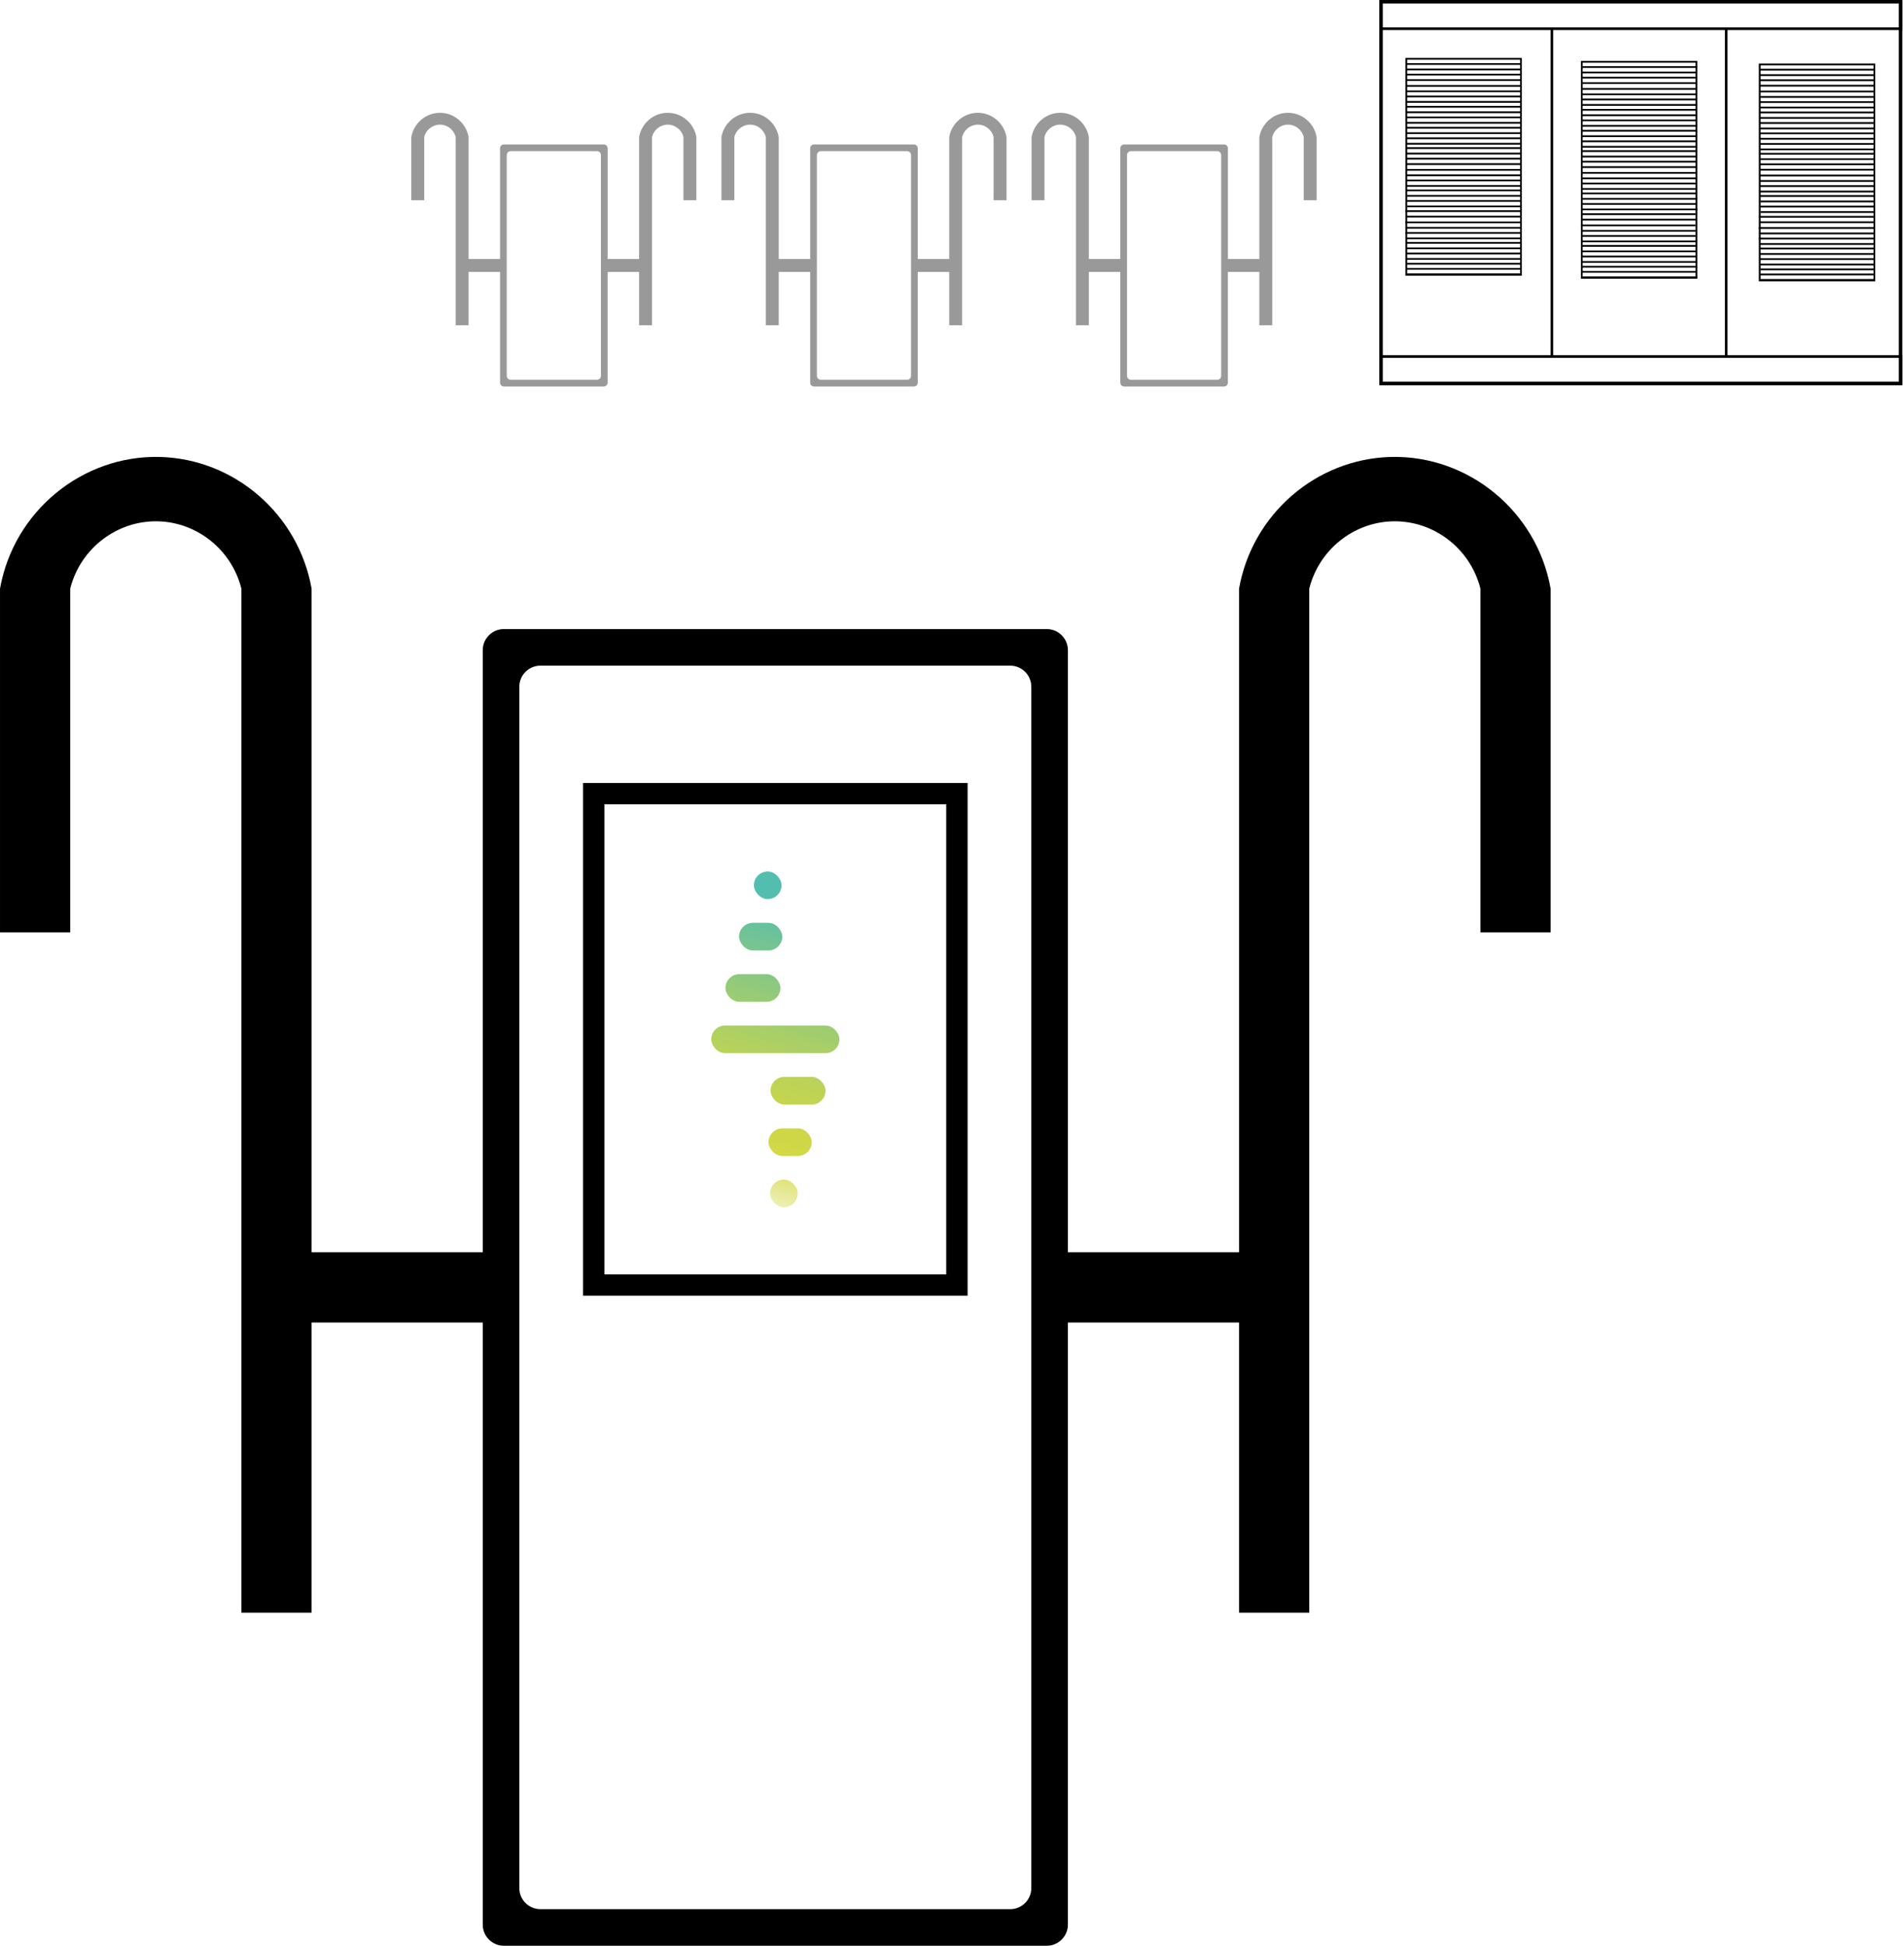 <?xml version="1.0" encoding="UTF-8"?><svg id="b" xmlns="http://www.w3.org/2000/svg" xmlns:xlink="http://www.w3.org/1999/xlink" viewBox="0 0 222.795 227.667"><defs><symbol id="a" viewBox="0 0 600 441.923"><path d="M596,4v433.923H4V4h592M600,0H0v441.923h600V0h0Z"/><path d="M597,3.461v28H3V3.461h594M600,.461H0v34h600V.461h0Z"/><path d="M597,410.461v28H3v-28h594M600,407.461H0v34h600v-34h0Z"/><line x1="198" y1="408.589" x2="198" y2="33.608" style="fill:none; stroke:#000; stroke-miterlimit:10; stroke-width:3px;"/><line x1="398" y1="33.637" x2="398" y2="408.455" style="fill:none; stroke:#000; stroke-miterlimit:10; stroke-width:3px;"/><rect x="31" y="67.461" width="131.5" height="247.846" style="fill:none; stroke:#000; stroke-miterlimit:10; stroke-width:2px;"/><line x1="31" y1="73.461" x2="162.5" y2="73.461" style="fill:none; stroke:#000; stroke-miterlimit:10; stroke-width:2px;"/><line x1="31.307" y1="79.71" x2="162.807" y2="79.71" style="fill:none; stroke:#000; stroke-miterlimit:10; stroke-width:2px;"/><line x1="31.154" y1="85.586" x2="162.654" y2="85.586" style="fill:none; stroke:#000; stroke-miterlimit:10; stroke-width:2px;"/><line x1="31.461" y1="91.834" x2="162.961" y2="91.834" style="fill:none; stroke:#000; stroke-miterlimit:10; stroke-width:2px;"/><line x1="31.077" y1="98.523" x2="162.577" y2="98.523" style="fill:none; stroke:#000; stroke-miterlimit:10; stroke-width:2px;"/><line x1="31.384" y1="104.772" x2="162.884" y2="104.772" style="fill:none; stroke:#000; stroke-miterlimit:10; stroke-width:2px;"/><line x1="31.231" y1="110.648" x2="162.731" y2="110.648" style="fill:none; stroke:#000; stroke-miterlimit:10; stroke-width:2px;"/><line x1="31.538" y1="116.896" x2="163.038" y2="116.896" style="fill:none; stroke:#000; stroke-miterlimit:10; stroke-width:2px;"/><line x1="31.077" y1="122.523" x2="162.577" y2="122.523" style="fill:none; stroke:#000; stroke-miterlimit:10; stroke-width:2px;"/><line x1="31.384" y1="128.772" x2="162.884" y2="128.772" style="fill:none; stroke:#000; stroke-miterlimit:10; stroke-width:2px;"/><line x1="31.231" y1="134.648" x2="162.731" y2="134.648" style="fill:none; stroke:#000; stroke-miterlimit:10; stroke-width:2px;"/><line x1="31.538" y1="140.896" x2="163.038" y2="140.896" style="fill:none; stroke:#000; stroke-miterlimit:10; stroke-width:2px;"/><line x1="31.077" y1="146.524" x2="162.577" y2="146.524" style="fill:none; stroke:#000; stroke-miterlimit:10; stroke-width:2px;"/><line x1="31.384" y1="152.772" x2="162.884" y2="152.772" style="fill:none; stroke:#000; stroke-miterlimit:10; stroke-width:2px;"/><line x1="31.231" y1="158.648" x2="162.731" y2="158.648" style="fill:none; stroke:#000; stroke-miterlimit:10; stroke-width:2px;"/><line x1="31.538" y1="164.896" x2="163.038" y2="164.896" style="fill:none; stroke:#000; stroke-miterlimit:10; stroke-width:2px;"/><line x1="30.415" y1="169.88" x2="161.915" y2="169.88" style="fill:none; stroke:#000; stroke-miterlimit:10; stroke-width:2px;"/><line x1="30.722" y1="176.129" x2="162.222" y2="176.129" style="fill:none; stroke:#000; stroke-miterlimit:10; stroke-width:2px;"/><line x1="30.568" y1="182.004" x2="162.068" y2="182.004" style="fill:none; stroke:#000; stroke-miterlimit:10; stroke-width:2px;"/><line x1="30.875" y1="188.253" x2="162.375" y2="188.253" style="fill:none; stroke:#000; stroke-miterlimit:10; stroke-width:2px;"/><line x1="30.415" y1="194.88" x2="161.915" y2="194.88" style="fill:none; stroke:#000; stroke-miterlimit:10; stroke-width:2px;"/><line x1="30.722" y1="201.129" x2="162.222" y2="201.129" style="fill:none; stroke:#000; stroke-miterlimit:10; stroke-width:2px;"/><line x1="30.568" y1="207.004" x2="162.068" y2="207.004" style="fill:none; stroke:#000; stroke-miterlimit:10; stroke-width:2px;"/><line x1="30.875" y1="213.253" x2="162.375" y2="213.253" style="fill:none; stroke:#000; stroke-miterlimit:10; stroke-width:2px;"/><line x1="31.415" y1="218.409" x2="162.915" y2="218.409" style="fill:none; stroke:#000; stroke-miterlimit:10; stroke-width:2px;"/><line x1="31.722" y1="224.657" x2="163.222" y2="224.657" style="fill:none; stroke:#000; stroke-miterlimit:10; stroke-width:2px;"/><line x1="31.568" y1="230.533" x2="163.068" y2="230.533" style="fill:none; stroke:#000; stroke-miterlimit:10; stroke-width:2px;"/><line x1="31.875" y1="236.781" x2="163.375" y2="236.781" style="fill:none; stroke:#000; stroke-miterlimit:10; stroke-width:2px;"/><line x1="30.213" y1="242.215" x2="161.713" y2="242.215" style="fill:none; stroke:#000; stroke-miterlimit:10; stroke-width:2px;"/><line x1="30.52" y1="248.463" x2="162.02" y2="248.463" style="fill:none; stroke:#000; stroke-miterlimit:10; stroke-width:2px;"/><line x1="30.059" y1="255.091" x2="161.559" y2="255.091" style="fill:none; stroke:#000; stroke-miterlimit:10; stroke-width:2px;"/><line x1="30.367" y1="261.339" x2="161.867" y2="261.339" style="fill:none; stroke:#000; stroke-miterlimit:10; stroke-width:2px;"/><line x1="30.213" y1="267.215" x2="161.713" y2="267.215" style="fill:none; stroke:#000; stroke-miterlimit:10; stroke-width:2px;"/><line x1="30.52" y1="273.463" x2="162.02" y2="273.463" style="fill:none; stroke:#000; stroke-miterlimit:10; stroke-width:2px;"/><line x1="31.059" y1="278.619" x2="162.559" y2="278.619" style="fill:none; stroke:#000; stroke-miterlimit:10; stroke-width:2px;"/><line x1="31.367" y1="284.868" x2="162.867" y2="284.868" style="fill:none; stroke:#000; stroke-miterlimit:10; stroke-width:2px;"/><line x1="31.213" y1="290.744" x2="162.713" y2="290.744" style="fill:none; stroke:#000; stroke-miterlimit:10; stroke-width:2px;"/><line x1="31.52" y1="296.992" x2="163.02" y2="296.992" style="fill:none; stroke:#000; stroke-miterlimit:10; stroke-width:2px;"/><line x1="31.645" y1="302.533" x2="163.145" y2="302.533" style="fill:none; stroke:#000; stroke-miterlimit:10; stroke-width:2px;"/><line x1="31.491" y1="308.409" x2="162.991" y2="308.409" style="fill:none; stroke:#000; stroke-miterlimit:10; stroke-width:2px;"/><line x1="31.799" y1="314.657" x2="163.299" y2="314.657" style="fill:none; stroke:#000; stroke-miterlimit:10; stroke-width:2px;"/><rect x="232.333" y="70.92" width="131.5" height="247.846" style="fill:none; stroke:#000; stroke-miterlimit:10; stroke-width:2px;"/><line x1="232.333" y1="76.92" x2="363.833" y2="76.92" style="fill:none; stroke:#000; stroke-miterlimit:10; stroke-width:2px;"/><line x1="232.64" y1="83.169" x2="364.14" y2="83.169" style="fill:none; stroke:#000; stroke-miterlimit:10; stroke-width:2px;"/><line x1="232.487" y1="89.044" x2="363.986" y2="89.044" style="fill:none; stroke:#000; stroke-miterlimit:10; stroke-width:2px;"/><line x1="232.794" y1="95.293" x2="364.294" y2="95.293" style="fill:none; stroke:#000; stroke-miterlimit:10; stroke-width:2px;"/><line x1="232.41" y1="101.982" x2="363.91" y2="101.982" style="fill:none; stroke:#000; stroke-miterlimit:10; stroke-width:2px;"/><line x1="232.717" y1="108.231" x2="364.217" y2="108.231" style="fill:none; stroke:#000; stroke-miterlimit:10; stroke-width:2px;"/><line x1="232.563" y1="114.107" x2="364.063" y2="114.107" style="fill:none; stroke:#000; stroke-miterlimit:10; stroke-width:2px;"/><line x1="232.871" y1="120.355" x2="364.371" y2="120.355" style="fill:none; stroke:#000; stroke-miterlimit:10; stroke-width:2px;"/><line x1="232.41" y1="125.982" x2="363.91" y2="125.982" style="fill:none; stroke:#000; stroke-miterlimit:10; stroke-width:2px;"/><line x1="232.717" y1="132.231" x2="364.217" y2="132.231" style="fill:none; stroke:#000; stroke-miterlimit:10; stroke-width:2px;"/><line x1="232.563" y1="138.107" x2="364.063" y2="138.107" style="fill:none; stroke:#000; stroke-miterlimit:10; stroke-width:2px;"/><line x1="232.871" y1="144.355" x2="364.371" y2="144.355" style="fill:none; stroke:#000; stroke-miterlimit:10; stroke-width:2px;"/><line x1="232.41" y1="149.982" x2="363.91" y2="149.982" style="fill:none; stroke:#000; stroke-miterlimit:10; stroke-width:2px;"/><line x1="232.717" y1="156.231" x2="364.217" y2="156.231" style="fill:none; stroke:#000; stroke-miterlimit:10; stroke-width:2px;"/><line x1="232.563" y1="162.107" x2="364.063" y2="162.107" style="fill:none; stroke:#000; stroke-miterlimit:10; stroke-width:2px;"/><line x1="232.871" y1="168.355" x2="364.371" y2="168.355" style="fill:none; stroke:#000; stroke-miterlimit:10; stroke-width:2px;"/><line x1="231.747" y1="173.339" x2="363.247" y2="173.339" style="fill:none; stroke:#000; stroke-miterlimit:10; stroke-width:2px;"/><line x1="232.055" y1="179.588" x2="363.555" y2="179.588" style="fill:none; stroke:#000; stroke-miterlimit:10; stroke-width:2px;"/><line x1="231.901" y1="185.463" x2="363.401" y2="185.463" style="fill:none; stroke:#000; stroke-miterlimit:10; stroke-width:2px;"/><line x1="232.208" y1="191.712" x2="363.708" y2="191.712" style="fill:none; stroke:#000; stroke-miterlimit:10; stroke-width:2px;"/><line x1="231.747" y1="198.339" x2="363.247" y2="198.339" style="fill:none; stroke:#000; stroke-miterlimit:10; stroke-width:2px;"/><line x1="232.055" y1="204.588" x2="363.555" y2="204.588" style="fill:none; stroke:#000; stroke-miterlimit:10; stroke-width:2px;"/><line x1="231.901" y1="210.463" x2="363.401" y2="210.463" style="fill:none; stroke:#000; stroke-miterlimit:10; stroke-width:2px;"/><line x1="232.208" y1="216.712" x2="363.708" y2="216.712" style="fill:none; stroke:#000; stroke-miterlimit:10; stroke-width:2px;"/><line x1="232.747" y1="221.868" x2="364.247" y2="221.868" style="fill:none; stroke:#000; stroke-miterlimit:10; stroke-width:2px;"/><line x1="233.055" y1="228.116" x2="364.555" y2="228.116" style="fill:none; stroke:#000; stroke-miterlimit:10; stroke-width:2px;"/><line x1="232.901" y1="233.992" x2="364.401" y2="233.992" style="fill:none; stroke:#000; stroke-miterlimit:10; stroke-width:2px;"/><line x1="233.208" y1="240.24" x2="364.708" y2="240.24" style="fill:none; stroke:#000; stroke-miterlimit:10; stroke-width:2px;"/><line x1="231.546" y1="245.674" x2="363.046" y2="245.674" style="fill:none; stroke:#000; stroke-miterlimit:10; stroke-width:2px;"/><line x1="231.853" y1="251.922" x2="363.353" y2="251.922" style="fill:none; stroke:#000; stroke-miterlimit:10; stroke-width:2px;"/><line x1="231.392" y1="258.55" x2="362.892" y2="258.55" style="fill:none; stroke:#000; stroke-miterlimit:10; stroke-width:2px;"/><line x1="231.7" y1="264.798" x2="363.2" y2="264.798" style="fill:none; stroke:#000; stroke-miterlimit:10; stroke-width:2px;"/><line x1="231.546" y1="270.674" x2="363.046" y2="270.674" style="fill:none; stroke:#000; stroke-miterlimit:10; stroke-width:2px;"/><line x1="231.853" y1="276.922" x2="363.353" y2="276.922" style="fill:none; stroke:#000; stroke-miterlimit:10; stroke-width:2px;"/><line x1="232.392" y1="282.078" x2="363.892" y2="282.078" style="fill:none; stroke:#000; stroke-miterlimit:10; stroke-width:2px;"/><line x1="232.7" y1="288.327" x2="364.2" y2="288.327" style="fill:none; stroke:#000; stroke-miterlimit:10; stroke-width:2px;"/><line x1="232.546" y1="294.202" x2="364.046" y2="294.202" style="fill:none; stroke:#000; stroke-miterlimit:10; stroke-width:2px;"/><line x1="232.853" y1="300.451" x2="364.353" y2="300.451" style="fill:none; stroke:#000; stroke-miterlimit:10; stroke-width:2px;"/><line x1="232.978" y1="305.992" x2="364.478" y2="305.992" style="fill:none; stroke:#000; stroke-miterlimit:10; stroke-width:2px;"/><line x1="232.824" y1="311.868" x2="364.324" y2="311.868" style="fill:none; stroke:#000; stroke-miterlimit:10; stroke-width:2px;"/><line x1="233.131" y1="318.116" x2="364.632" y2="318.116" style="fill:none; stroke:#000; stroke-miterlimit:10; stroke-width:2px;"/><rect x="436.435" y="73.92" width="131.5" height="247.846" style="fill:none; stroke:#000; stroke-miterlimit:10; stroke-width:2px;"/><line x1="436.435" y1="79.92" x2="567.935" y2="79.92" style="fill:none; stroke:#000; stroke-miterlimit:10; stroke-width:2px;"/><line x1="436.742" y1="86.169" x2="568.242" y2="86.169" style="fill:none; stroke:#000; stroke-miterlimit:10; stroke-width:2px;"/><line x1="436.589" y1="92.044" x2="568.088" y2="92.044" style="fill:none; stroke:#000; stroke-miterlimit:10; stroke-width:2px;"/><line x1="436.896" y1="98.293" x2="568.396" y2="98.293" style="fill:none; stroke:#000; stroke-miterlimit:10; stroke-width:2px;"/><line x1="436.512" y1="104.982" x2="568.012" y2="104.982" style="fill:none; stroke:#000; stroke-miterlimit:10; stroke-width:2px;"/><line x1="436.819" y1="111.231" x2="568.319" y2="111.231" style="fill:none; stroke:#000; stroke-miterlimit:10; stroke-width:2px;"/><line x1="436.665" y1="117.107" x2="568.165" y2="117.107" style="fill:none; stroke:#000; stroke-miterlimit:10; stroke-width:2px;"/><line x1="436.973" y1="123.355" x2="568.473" y2="123.355" style="fill:none; stroke:#000; stroke-miterlimit:10; stroke-width:2px;"/><line x1="436.512" y1="128.982" x2="568.012" y2="128.982" style="fill:none; stroke:#000; stroke-miterlimit:10; stroke-width:2px;"/><line x1="436.819" y1="135.231" x2="568.319" y2="135.231" style="fill:none; stroke:#000; stroke-miterlimit:10; stroke-width:2px;"/><line x1="436.665" y1="141.107" x2="568.165" y2="141.107" style="fill:none; stroke:#000; stroke-miterlimit:10; stroke-width:2px;"/><line x1="436.973" y1="147.355" x2="568.473" y2="147.355" style="fill:none; stroke:#000; stroke-miterlimit:10; stroke-width:2px;"/><line x1="436.512" y1="152.982" x2="568.012" y2="152.982" style="fill:none; stroke:#000; stroke-miterlimit:10; stroke-width:2px;"/><line x1="436.819" y1="159.231" x2="568.319" y2="159.231" style="fill:none; stroke:#000; stroke-miterlimit:10; stroke-width:2px;"/><line x1="436.665" y1="165.107" x2="568.165" y2="165.107" style="fill:none; stroke:#000; stroke-miterlimit:10; stroke-width:2px;"/><line x1="436.973" y1="171.355" x2="568.473" y2="171.355" style="fill:none; stroke:#000; stroke-miterlimit:10; stroke-width:2px;"/><line x1="435.849" y1="176.339" x2="567.349" y2="176.339" style="fill:none; stroke:#000; stroke-miterlimit:10; stroke-width:2px;"/><line x1="436.156" y1="182.588" x2="567.657" y2="182.588" style="fill:none; stroke:#000; stroke-miterlimit:10; stroke-width:2px;"/><line x1="436.003" y1="188.463" x2="567.503" y2="188.463" style="fill:none; stroke:#000; stroke-miterlimit:10; stroke-width:2px;"/><line x1="436.31" y1="194.712" x2="567.81" y2="194.712" style="fill:none; stroke:#000; stroke-miterlimit:10; stroke-width:2px;"/><line x1="435.849" y1="201.339" x2="567.349" y2="201.339" style="fill:none; stroke:#000; stroke-miterlimit:10; stroke-width:2px;"/><line x1="436.156" y1="207.588" x2="567.657" y2="207.588" style="fill:none; stroke:#000; stroke-miterlimit:10; stroke-width:2px;"/><line x1="436.003" y1="213.463" x2="567.503" y2="213.463" style="fill:none; stroke:#000; stroke-miterlimit:10; stroke-width:2px;"/><line x1="436.31" y1="219.712" x2="567.81" y2="219.712" style="fill:none; stroke:#000; stroke-miterlimit:10; stroke-width:2px;"/><line x1="436.849" y1="224.868" x2="568.349" y2="224.868" style="fill:none; stroke:#000; stroke-miterlimit:10; stroke-width:2px;"/><line x1="437.156" y1="231.116" x2="568.657" y2="231.116" style="fill:none; stroke:#000; stroke-miterlimit:10; stroke-width:2px;"/><line x1="437.003" y1="236.992" x2="568.503" y2="236.992" style="fill:none; stroke:#000; stroke-miterlimit:10; stroke-width:2px;"/><line x1="437.31" y1="243.24" x2="568.81" y2="243.24" style="fill:none; stroke:#000; stroke-miterlimit:10; stroke-width:2px;"/><line x1="435.648" y1="248.674" x2="567.148" y2="248.674" style="fill:none; stroke:#000; stroke-miterlimit:10; stroke-width:2px;"/><line x1="435.955" y1="254.922" x2="567.455" y2="254.922" style="fill:none; stroke:#000; stroke-miterlimit:10; stroke-width:2px;"/><line x1="435.494" y1="261.55" x2="566.994" y2="261.55" style="fill:none; stroke:#000; stroke-miterlimit:10; stroke-width:2px;"/><line x1="435.801" y1="267.798" x2="567.301" y2="267.798" style="fill:none; stroke:#000; stroke-miterlimit:10; stroke-width:2px;"/><line x1="435.648" y1="273.674" x2="567.148" y2="273.674" style="fill:none; stroke:#000; stroke-miterlimit:10; stroke-width:2px;"/><line x1="435.955" y1="279.922" x2="567.455" y2="279.922" style="fill:none; stroke:#000; stroke-miterlimit:10; stroke-width:2px;"/><line x1="436.494" y1="285.078" x2="567.994" y2="285.078" style="fill:none; stroke:#000; stroke-miterlimit:10; stroke-width:2px;"/><line x1="436.801" y1="291.327" x2="568.301" y2="291.327" style="fill:none; stroke:#000; stroke-miterlimit:10; stroke-width:2px;"/><line x1="436.648" y1="297.202" x2="568.148" y2="297.202" style="fill:none; stroke:#000; stroke-miterlimit:10; stroke-width:2px;"/><line x1="436.955" y1="303.451" x2="568.455" y2="303.451" style="fill:none; stroke:#000; stroke-miterlimit:10; stroke-width:2px;"/><line x1="437.08" y1="308.992" x2="568.58" y2="308.992" style="fill:none; stroke:#000; stroke-miterlimit:10; stroke-width:2px;"/><line x1="436.926" y1="314.868" x2="568.426" y2="314.868" style="fill:none; stroke:#000; stroke-miterlimit:10; stroke-width:2px;"/><line x1="437.233" y1="321.116" x2="568.733" y2="321.116" style="fill:none; stroke:#000; stroke-miterlimit:10; stroke-width:2px;"/></symbol><linearGradient id="c" x1="89.063" y1="144.819" x2="100.219" y2="108.096" gradientUnits="userSpaceOnUse"><stop offset="0" stop-color="#d3d845" stop-opacity="0"/><stop offset=".266" stop-color="#d3d845"/><stop offset=".369" stop-color="#cbd64a"/><stop offset=".519" stop-color="#b8d25b"/><stop offset=".699" stop-color="#98cb76"/><stop offset=".9" stop-color="#6bc29b"/><stop offset="1" stop-color="#53bdb0"/></linearGradient><linearGradient id="d" x1="90.061" y1="145.122" x2="101.217" y2="108.399" xlink:href="#c"/><linearGradient id="e" x1="78.301" y1="141.549" x2="89.457" y2="104.826" xlink:href="#c"/><linearGradient id="f" x1="79.218" y1="141.828" x2="90.374" y2="105.105" xlink:href="#c"/><linearGradient id="g" x1="88.233" y1="144.567" x2="99.39" y2="107.844" xlink:href="#c"/><linearGradient id="h" x1="80.06" y1="142.084" x2="91.217" y2="105.361" xlink:href="#c"/><linearGradient id="i" x1="84.128" y1="143.32" x2="95.284" y2="106.596" xlink:href="#c"/></defs><path d="M162.788,53.467c-8.727.201-16.253,6.662-17.802,15.406v77.656h-20.027v-70.448c0-1.366-1.107-2.473-2.473-2.473h-63.525c-1.365,0-2.473,1.107-2.473,2.473v70.448h-20.027v-77.656c-1.55-8.744-9.075-15.205-17.802-15.406-9.035-.208-17.048,6.348-18.658,15.406v40.226h8.216v-40.226c1.186-4.716,5.49-7.992,10.271-7.874,4.598.114,8.621,3.342,9.757,7.874v119.823h8.216v-33.95h20.027v70.448c0,1.366,1.107,2.473,2.473,2.473h63.525c1.365,0,2.473-1.107,2.473-2.473v-70.448h20.027v33.95h8.216v-119.823c1.136-4.532,5.159-7.76,9.757-7.874,4.781-.118,9.085,3.158,10.271,7.874v40.226h8.216v-40.226c-1.61-9.058-9.623-15.614-18.658-15.406ZM120.679,220.915c0,1.366-1.107,2.473-2.473,2.473h-54.966c-1.365,0-2.473-1.107-2.473-2.473V80.361c0-1.366,1.107-2.473,2.473-2.473h54.966c1.365,0,2.473,1.107,2.473,2.473v140.554Z"/><use width="600" height="441.923" transform="translate(161.397) scale(.102)" xlink:href="#a"/><path d="M114.347,13.198c-1.604.037-2.988,1.225-3.273,2.832v14.276h-3.682v-12.951c0-.251-.203-.455-.455-.455h-11.678c-.251,0-.455.203-.455.455v12.951h-3.682v-14.276c-.285-1.607-1.668-2.795-3.273-2.832-1.661-.038-3.134,1.167-3.43,2.832v7.395h1.51v-7.395c.218-.867,1.009-1.469,1.888-1.448.845.021,1.585.615,1.794,1.448v22.028h1.51v-6.241h3.682v12.951c0,.251.203.455.455.455h11.678c.251,0,.455-.203.455-.455v-12.951h3.682v6.241h1.51v-22.028c.209-.833.949-1.427,1.794-1.448.879-.022,1.67.581,1.888,1.448v7.395h1.51v-7.395c-.296-1.665-1.769-2.87-3.43-2.832ZM106.605,43.981c0,.251-.203.455-.455.455h-10.105c-.251,0-.455-.203-.455-.455v-25.839c0-.251.203-.455.455-.455h10.105c.251,0,.455.203.455.455v25.839Z" style="fill:#999;"/><path d="M150.636,13.198c-1.604.037-2.988,1.225-3.273,2.832v14.276h-3.682v-12.951c0-.251-.203-.455-.455-.455h-11.678c-.251,0-.455.203-.455.455v12.951h-3.682v-14.276c-.285-1.607-1.668-2.795-3.273-2.832-1.661-.038-3.134,1.167-3.43,2.832v7.395h1.51v-7.395c.218-.867,1.009-1.469,1.888-1.448.845.021,1.585.615,1.794,1.448v22.028h1.51v-6.241h3.682v12.951c0,.251.203.455.455.455h11.678c.251,0,.455-.203.455-.455v-12.951h3.682v6.241h1.51v-22.028c.209-.833.949-1.427,1.794-1.448.879-.022,1.67.581,1.888,1.448v7.395h1.51v-7.395c-.296-1.665-1.769-2.87-3.43-2.832ZM142.894,43.981c0,.251-.203.455-.455.455h-10.105c-.251,0-.455-.203-.455-.455v-25.839c0-.251.203-.455.455-.455h10.105c.251,0,.455.203.455.455v25.839Z" style="fill:#999;"/><path d="M78.057,13.198c-1.604.037-2.988,1.225-3.273,2.832v14.276h-3.682v-12.951c0-.251-.203-.455-.455-.455h-11.678c-.251,0-.455.203-.455.455v12.951h-3.682v-14.276c-.285-1.607-1.668-2.795-3.273-2.832-1.661-.038-3.134,1.167-3.43,2.832v7.395h1.51v-7.395c.218-.867,1.009-1.469,1.888-1.448.845.021,1.585.615,1.794,1.448v22.028h1.51v-6.241h3.682v12.951c0,.251.203.455.455.455h11.678c.251,0,.455-.203.455-.455v-12.951h3.682v6.241h1.51v-22.028c.209-.833.949-1.427,1.794-1.448.879-.022,1.67.581,1.888,1.448v7.395h1.51v-7.395c-.296-1.665-1.769-2.87-3.43-2.832ZM70.316,43.981c0,.251-.203.455-.455.455h-10.105c-.251,0-.455-.203-.455-.455v-25.839c0-.251.203-.455.455-.455h10.105c.251,0,.455.203.455.455v25.839Z" style="fill:#999;"/><path d="M68.223,91.611v60h45v-60h-45ZM110.723,149.111h-40v-55h40v55Z"/><rect x="89.928" y="132.03" width="5.058" height="3.231" rx="1.616" ry="1.616" style="fill:url(#c);"/><rect x="90.112" y="138.021" width="3.231" height="3.231" rx="1.616" ry="1.616" style="fill:url(#d);"/><rect x="88.218" y="101.97" width="3.231" height="3.231" rx="1.616" ry="1.616" style="fill:url(#e);"/><rect x="86.481" y="107.978" width="5.058" height="3.231" rx="1.616" ry="1.616" style="fill:url(#f);"/><rect x="90.165" y="126.004" width="6.433" height="3.231" rx="1.616" ry="1.616" style="fill:url(#g);"/><rect x="84.889" y="113.987" width="6.433" height="3.231" rx="1.616" ry="1.616" style="fill:url(#h);"/><rect x="83.222" y="119.996" width="15.003" height="3.231" rx="1.616" ry="1.616" style="fill:url(#i);"/></svg>